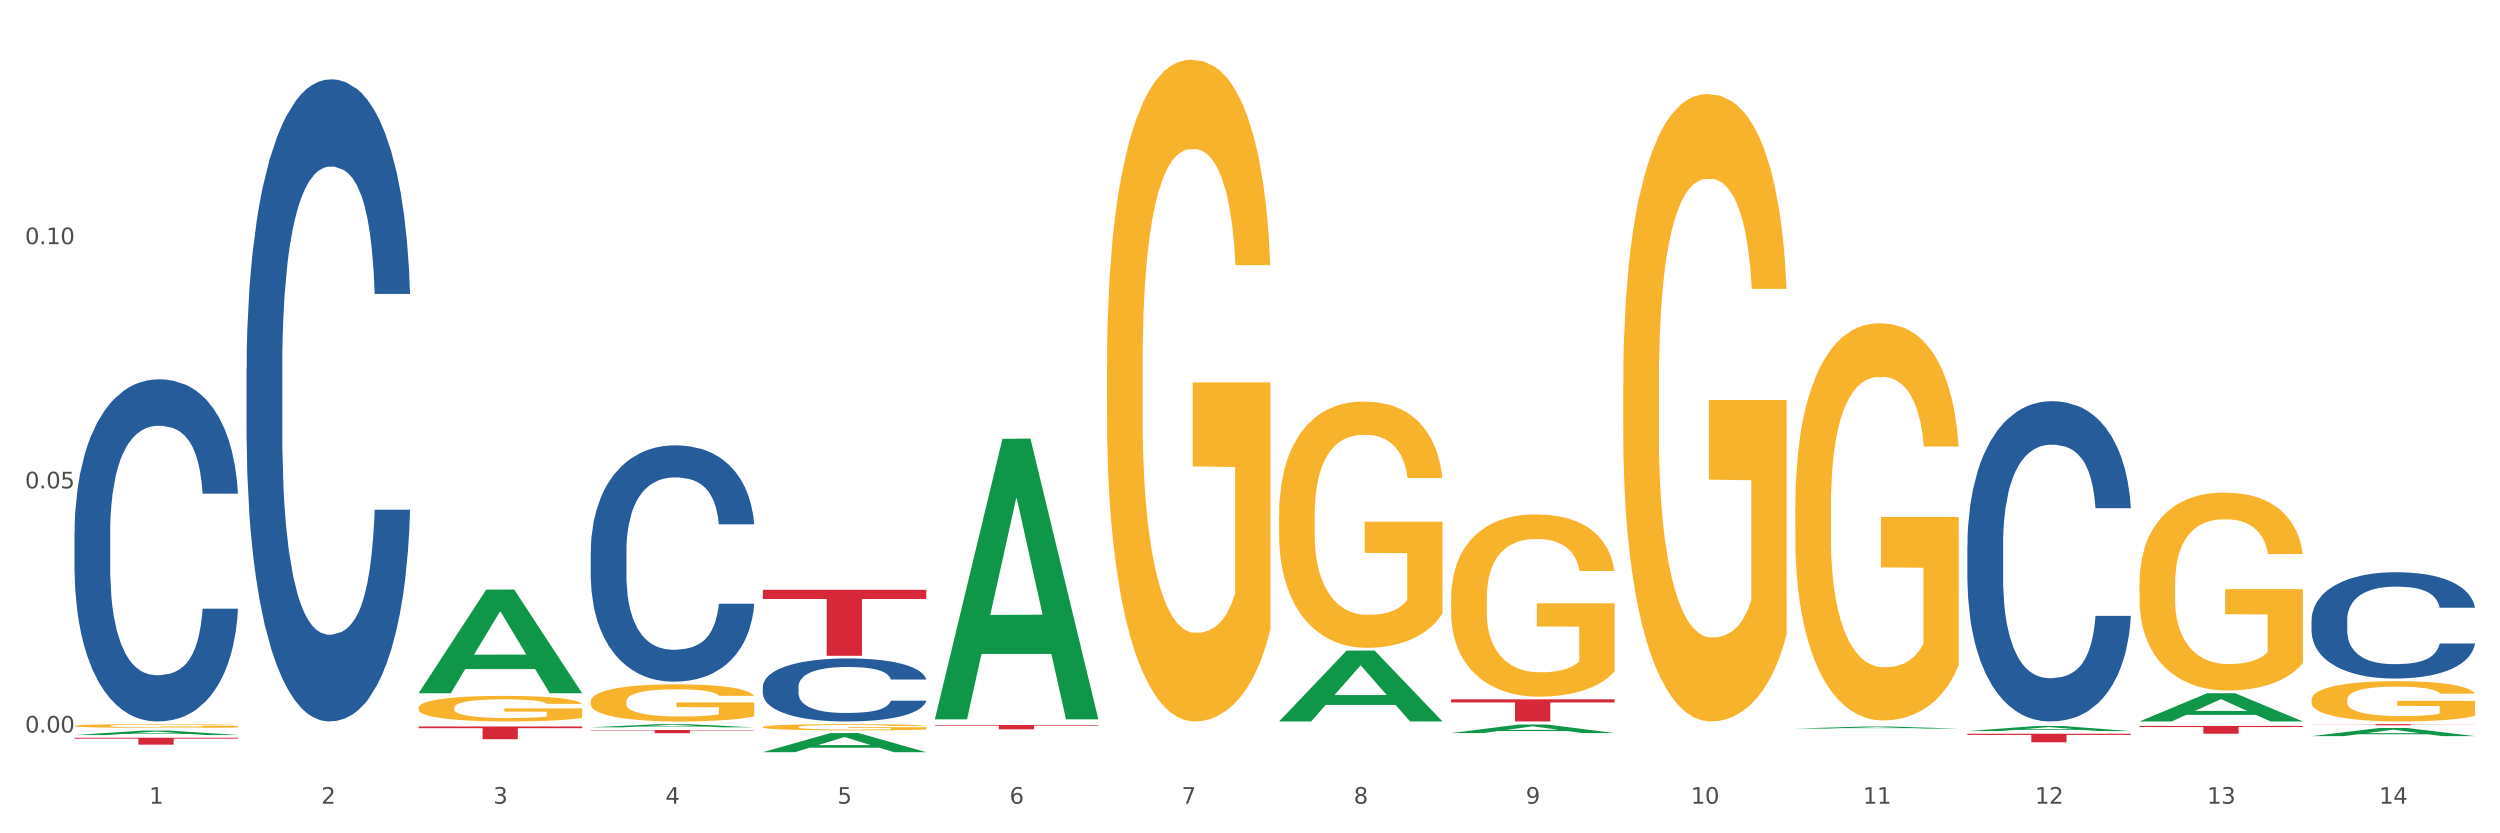 <?xml version="1.0" encoding="utf-8" standalone="no"?>
<!DOCTYPE svg PUBLIC "-//W3C//DTD SVG 1.1//EN"
  "http://www.w3.org/Graphics/SVG/1.1/DTD/svg11.dtd">
<svg xmlns:xlink="http://www.w3.org/1999/xlink" width="1080pt" height="360pt" viewBox="0 0 1080 360" xmlns="http://www.w3.org/2000/svg" version="1.1">
 <rect x="0" y="0" width="1080" height="360" fill="#333333" stroke="none"/>
 <defs>
  <style type="text/css">*{stroke-linejoin: round; stroke-linecap: butt}</style>
 </defs>
 <g id="figure_1">
  <g id="patch_1">
   <path d="M 0 360 
L 1080 360 
L 1080 0 
L 0 0 
z
" style="fill: #ffffff; stroke: #ffffff; stroke-linejoin: miter"/>
  </g>
  <g id="axes_1">
   <g id="matplotlib.axis_1">
    <g id="xtick_1">
     <g id="text_1">
      <!-- 1 -->
      <g style="fill: #4d4d4d" transform="translate(64.432 347.204) scale(0.096 -0.096)">
       <defs>
        <path id="DejaVuSans-31" d="M 794 531 
L 1825 531 
L 1825 4091 
L 703 3866 
L 703 4441 
L 1819 4666 
L 2450 4666 
L 2450 531 
L 3481 531 
L 3481 0 
L 794 0 
L 794 531 
z
" transform="scale(0.016)"/>
       </defs>
       <use xlink:href="#DejaVuSans-31"/>
      </g>
     </g>
    </g>
    <g id="xtick_2">
     <g id="text_2">
      <!-- 2 -->
      <g style="fill: #4d4d4d" transform="translate(138.771 347.204) scale(0.096 -0.096)">
       <defs>
        <path id="DejaVuSans-32" d="M 1228 531 
L 3431 531 
L 3431 0 
L 469 0 
L 469 531 
Q 828 903 1448 1529 
Q 2069 2156 2228 2338 
Q 2531 2678 2651 2914 
Q 2772 3150 2772 3378 
Q 2772 3750 2511 3984 
Q 2250 4219 1831 4219 
Q 1534 4219 1204 4116 
Q 875 4013 500 3803 
L 500 4441 
Q 881 4594 1212 4672 
Q 1544 4750 1819 4750 
Q 2544 4750 2975 4387 
Q 3406 4025 3406 3419 
Q 3406 3131 3298 2873 
Q 3191 2616 2906 2266 
Q 2828 2175 2409 1742 
Q 1991 1309 1228 531 
z
" transform="scale(0.016)"/>
       </defs>
       <use xlink:href="#DejaVuSans-32"/>
      </g>
     </g>
    </g>
    <g id="xtick_3">
     <g id="text_3">
      <!-- 3 -->
      <g style="fill: #4d4d4d" transform="translate(213.109 347.204) scale(0.096 -0.096)">
       <defs>
        <path id="DejaVuSans-33" d="M 2597 2516 
Q 3050 2419 3304 2112 
Q 3559 1806 3559 1356 
Q 3559 666 3084 287 
Q 2609 -91 1734 -91 
Q 1441 -91 1130 -33 
Q 819 25 488 141 
L 488 750 
Q 750 597 1062 519 
Q 1375 441 1716 441 
Q 2309 441 2620 675 
Q 2931 909 2931 1356 
Q 2931 1769 2642 2001 
Q 2353 2234 1838 2234 
L 1294 2234 
L 1294 2753 
L 1863 2753 
Q 2328 2753 2575 2939 
Q 2822 3125 2822 3475 
Q 2822 3834 2567 4026 
Q 2313 4219 1838 4219 
Q 1578 4219 1281 4162 
Q 984 4106 628 3988 
L 628 4550 
Q 988 4650 1302 4700 
Q 1616 4750 1894 4750 
Q 2613 4750 3031 4423 
Q 3450 4097 3450 3541 
Q 3450 3153 3228 2886 
Q 3006 2619 2597 2516 
z
" transform="scale(0.016)"/>
       </defs>
       <use xlink:href="#DejaVuSans-33"/>
      </g>
     </g>
    </g>
    <g id="xtick_4">
     <g id="text_4">
      <!-- 4 -->
      <g style="fill: #4d4d4d" transform="translate(287.448 347.204) scale(0.096 -0.096)">
       <defs>
        <path id="DejaVuSans-34" d="M 2419 4116 
L 825 1625 
L 2419 1625 
L 2419 4116 
z
M 2253 4666 
L 3047 4666 
L 3047 1625 
L 3713 1625 
L 3713 1100 
L 3047 1100 
L 3047 0 
L 2419 0 
L 2419 1100 
L 313 1100 
L 313 1709 
L 2253 4666 
z
" transform="scale(0.016)"/>
       </defs>
       <use xlink:href="#DejaVuSans-34"/>
      </g>
     </g>
    </g>
    <g id="xtick_5">
     <g id="text_5">
      <!-- 5 -->
      <g style="fill: #4d4d4d" transform="translate(361.787 347.204) scale(0.096 -0.096)">
       <defs>
        <path id="DejaVuSans-35" d="M 691 4666 
L 3169 4666 
L 3169 4134 
L 1269 4134 
L 1269 2991 
Q 1406 3038 1543 3061 
Q 1681 3084 1819 3084 
Q 2600 3084 3056 2656 
Q 3513 2228 3513 1497 
Q 3513 744 3044 326 
Q 2575 -91 1722 -91 
Q 1428 -91 1123 -41 
Q 819 9 494 109 
L 494 744 
Q 775 591 1075 516 
Q 1375 441 1709 441 
Q 2250 441 2565 725 
Q 2881 1009 2881 1497 
Q 2881 1984 2565 2268 
Q 2250 2553 1709 2553 
Q 1456 2553 1204 2497 
Q 953 2441 691 2322 
L 691 4666 
z
" transform="scale(0.016)"/>
       </defs>
       <use xlink:href="#DejaVuSans-35"/>
      </g>
     </g>
    </g>
    <g id="xtick_6">
     <g id="text_6">
      <!-- 6 -->
      <g style="fill: #4d4d4d" transform="translate(436.125 347.204) scale(0.096 -0.096)">
       <defs>
        <path id="DejaVuSans-36" d="M 2113 2584 
Q 1688 2584 1439 2293 
Q 1191 2003 1191 1497 
Q 1191 994 1439 701 
Q 1688 409 2113 409 
Q 2538 409 2786 701 
Q 3034 994 3034 1497 
Q 3034 2003 2786 2293 
Q 2538 2584 2113 2584 
z
M 3366 4563 
L 3366 3988 
Q 3128 4100 2886 4159 
Q 2644 4219 2406 4219 
Q 1781 4219 1451 3797 
Q 1122 3375 1075 2522 
Q 1259 2794 1537 2939 
Q 1816 3084 2150 3084 
Q 2853 3084 3261 2657 
Q 3669 2231 3669 1497 
Q 3669 778 3244 343 
Q 2819 -91 2113 -91 
Q 1303 -91 875 529 
Q 447 1150 447 2328 
Q 447 3434 972 4092 
Q 1497 4750 2381 4750 
Q 2619 4750 2861 4703 
Q 3103 4656 3366 4563 
z
" transform="scale(0.016)"/>
       </defs>
       <use xlink:href="#DejaVuSans-36"/>
      </g>
     </g>
    </g>
    <g id="xtick_7">
     <g id="text_7">
      <!-- 7 -->
      <g style="fill: #4d4d4d" transform="translate(510.464 347.204) scale(0.096 -0.096)">
       <defs>
        <path id="DejaVuSans-37" d="M 525 4666 
L 3525 4666 
L 3525 4397 
L 1831 0 
L 1172 0 
L 2766 4134 
L 525 4134 
L 525 4666 
z
" transform="scale(0.016)"/>
       </defs>
       <use xlink:href="#DejaVuSans-37"/>
      </g>
     </g>
    </g>
    <g id="xtick_8">
     <g id="text_8">
      <!-- 8 -->
      <g style="fill: #4d4d4d" transform="translate(584.803 347.204) scale(0.096 -0.096)">
       <defs>
        <path id="DejaVuSans-38" d="M 2034 2216 
Q 1584 2216 1326 1975 
Q 1069 1734 1069 1313 
Q 1069 891 1326 650 
Q 1584 409 2034 409 
Q 2484 409 2743 651 
Q 3003 894 3003 1313 
Q 3003 1734 2745 1975 
Q 2488 2216 2034 2216 
z
M 1403 2484 
Q 997 2584 770 2862 
Q 544 3141 544 3541 
Q 544 4100 942 4425 
Q 1341 4750 2034 4750 
Q 2731 4750 3128 4425 
Q 3525 4100 3525 3541 
Q 3525 3141 3298 2862 
Q 3072 2584 2669 2484 
Q 3125 2378 3379 2068 
Q 3634 1759 3634 1313 
Q 3634 634 3220 271 
Q 2806 -91 2034 -91 
Q 1263 -91 848 271 
Q 434 634 434 1313 
Q 434 1759 690 2068 
Q 947 2378 1403 2484 
z
M 1172 3481 
Q 1172 3119 1398 2916 
Q 1625 2713 2034 2713 
Q 2441 2713 2670 2916 
Q 2900 3119 2900 3481 
Q 2900 3844 2670 4047 
Q 2441 4250 2034 4250 
Q 1625 4250 1398 4047 
Q 1172 3844 1172 3481 
z
" transform="scale(0.016)"/>
       </defs>
       <use xlink:href="#DejaVuSans-38"/>
      </g>
     </g>
    </g>
    <g id="xtick_9">
     <g id="text_9">
      <!-- 9 -->
      <g style="fill: #4d4d4d" transform="translate(659.142 347.204) scale(0.096 -0.096)">
       <defs>
        <path id="DejaVuSans-39" d="M 703 97 
L 703 672 
Q 941 559 1184 500 
Q 1428 441 1663 441 
Q 2288 441 2617 861 
Q 2947 1281 2994 2138 
Q 2813 1869 2534 1725 
Q 2256 1581 1919 1581 
Q 1219 1581 811 2004 
Q 403 2428 403 3163 
Q 403 3881 828 4315 
Q 1253 4750 1959 4750 
Q 2769 4750 3195 4129 
Q 3622 3509 3622 2328 
Q 3622 1225 3098 567 
Q 2575 -91 1691 -91 
Q 1453 -91 1209 -44 
Q 966 3 703 97 
z
M 1959 2075 
Q 2384 2075 2632 2365 
Q 2881 2656 2881 3163 
Q 2881 3666 2632 3958 
Q 2384 4250 1959 4250 
Q 1534 4250 1286 3958 
Q 1038 3666 1038 3163 
Q 1038 2656 1286 2365 
Q 1534 2075 1959 2075 
z
" transform="scale(0.016)"/>
       </defs>
       <use xlink:href="#DejaVuSans-39"/>
      </g>
     </g>
    </g>
    <g id="xtick_10">
     <g id="text_10">
      <!-- 10 -->
      <g style="fill: #4d4d4d" transform="translate(730.426 347.204) scale(0.096 -0.096)">
       <defs>
        <path id="DejaVuSans-30" d="M 2034 4250 
Q 1547 4250 1301 3770 
Q 1056 3291 1056 2328 
Q 1056 1369 1301 889 
Q 1547 409 2034 409 
Q 2525 409 2770 889 
Q 3016 1369 3016 2328 
Q 3016 3291 2770 3770 
Q 2525 4250 2034 4250 
z
M 2034 4750 
Q 2819 4750 3233 4129 
Q 3647 3509 3647 2328 
Q 3647 1150 3233 529 
Q 2819 -91 2034 -91 
Q 1250 -91 836 529 
Q 422 1150 422 2328 
Q 422 3509 836 4129 
Q 1250 4750 2034 4750 
z
" transform="scale(0.016)"/>
       </defs>
       <use xlink:href="#DejaVuSans-31"/>
       <use xlink:href="#DejaVuSans-30" transform="translate(63.623 0)"/>
      </g>
     </g>
    </g>
    <g id="xtick_11">
     <g id="text_11">
      <!-- 11 -->
      <g style="fill: #4d4d4d" transform="translate(804.765 347.204) scale(0.096 -0.096)">
       <use xlink:href="#DejaVuSans-31"/>
       <use xlink:href="#DejaVuSans-31" transform="translate(63.623 0)"/>
      </g>
     </g>
    </g>
    <g id="xtick_12">
     <g id="text_12">
      <!-- 12 -->
      <g style="fill: #4d4d4d" transform="translate(879.104 347.204) scale(0.096 -0.096)">
       <use xlink:href="#DejaVuSans-31"/>
       <use xlink:href="#DejaVuSans-32" transform="translate(63.623 0)"/>
      </g>
     </g>
    </g>
    <g id="xtick_13">
     <g id="text_13">
      <!-- 13 -->
      <g style="fill: #4d4d4d" transform="translate(953.442 347.204) scale(0.096 -0.096)">
       <use xlink:href="#DejaVuSans-31"/>
       <use xlink:href="#DejaVuSans-33" transform="translate(63.623 0)"/>
      </g>
     </g>
    </g>
    <g id="xtick_14">
     <g id="text_14">
      <!-- 14 -->
      <g style="fill: #4d4d4d" transform="translate(1027.781 347.204) scale(0.096 -0.096)">
       <use xlink:href="#DejaVuSans-31"/>
       <use xlink:href="#DejaVuSans-34" transform="translate(63.623 0)"/>
      </g>
     </g>
    </g>
    <g id="xtick_15"/>
    <g id="xtick_16"/>
    <g id="xtick_17"/>
    <g id="xtick_18"/>
    <g id="xtick_19"/>
    <g id="xtick_20"/>
    <g id="xtick_21"/>
    <g id="xtick_22"/>
    <g id="xtick_23"/>
    <g id="xtick_24"/>
    <g id="xtick_25"/>
    <g id="xtick_26"/>
    <g id="xtick_27"/>
   </g>
   <g id="matplotlib.axis_2">
    <g id="ytick_1">
     <g id="text_15">
      <!-- 0.00 -->
      <g style="fill: #4d4d4d" transform="translate(10.8 316.473) scale(0.096 -0.096)">
       <defs>
        <path id="DejaVuSans-2e" d="M 684 794 
L 1344 794 
L 1344 0 
L 684 0 
L 684 794 
z
" transform="scale(0.016)"/>
       </defs>
       <use xlink:href="#DejaVuSans-30"/>
       <use xlink:href="#DejaVuSans-2e" transform="translate(63.623 0)"/>
       <use xlink:href="#DejaVuSans-30" transform="translate(95.41 0)"/>
       <use xlink:href="#DejaVuSans-30" transform="translate(159.033 0)"/>
      </g>
     </g>
    </g>
    <g id="ytick_2">
     <g id="text_16">
      <!-- 0.05 -->
      <g style="fill: #4d4d4d" transform="translate(10.8 210.977) scale(0.096 -0.096)">
       <use xlink:href="#DejaVuSans-30"/>
       <use xlink:href="#DejaVuSans-2e" transform="translate(63.623 0)"/>
       <use xlink:href="#DejaVuSans-30" transform="translate(95.41 0)"/>
       <use xlink:href="#DejaVuSans-35" transform="translate(159.033 0)"/>
      </g>
     </g>
    </g>
    <g id="ytick_3">
     <g id="text_17">
      <!-- 0.10 -->
      <g style="fill: #4d4d4d" transform="translate(10.8 105.482) scale(0.096 -0.096)">
       <use xlink:href="#DejaVuSans-30"/>
       <use xlink:href="#DejaVuSans-2e" transform="translate(63.623 0)"/>
       <use xlink:href="#DejaVuSans-31" transform="translate(95.41 0)"/>
       <use xlink:href="#DejaVuSans-30" transform="translate(159.033 0)"/>
      </g>
     </g>
    </g>
    <g id="ytick_4"/>
    <g id="ytick_5"/>
    <g id="ytick_6"/>
   </g>
   <g id="PolyCollection_1">
    <path d="M 32.175 317.537 
L 32.248 317.535 
L 61.37 315.62 
L 73.456 315.618 
L 102.797 317.541 
L 88.818 317.541 
L 82.484 317.093 
L 52.415 317.093 
L 52.197 317.1 
L 46.081 317.541 
L 32.175 317.541 
L 32.175 317.537 
L 56.201 316.826 
L 78.698 316.824 
L 67.559 316.028 
L 67.413 316.024 
L 67.267 316.03 
L 56.128 316.824 
L 56.201 316.826 
L 32.175 317.537 
z
" clip-path="url(#p4167b58f23)" style="fill: #109648"/>
    <path d="M 924.24 313.61 
L 994.861 313.61 
L 994.861 314.078 
L 967.081 314.082 
L 967.081 316.981 
L 951.852 316.981 
L 951.852 314.082 
L 924.24 314.078 
L 924.24 313.613 
L 924.24 313.61 
z
" clip-path="url(#p4167b58f23)" style="fill: #d62839"/>
    <path d="M 849.901 316.982 
L 920.523 316.982 
L 920.523 317.495 
L 892.742 317.498 
L 892.742 320.673 
L 877.514 320.673 
L 877.514 317.498 
L 849.901 317.495 
L 849.901 316.985 
L 849.901 316.982 
z
" clip-path="url(#p4167b58f23)" style="fill: #d62839"/>
    <path d="M 626.885 302.124 
L 697.506 302.124 
L 697.506 303.452 
L 669.726 303.461 
L 669.726 311.677 
L 654.497 311.677 
L 654.497 303.461 
L 626.885 303.452 
L 626.885 302.133 
L 626.885 302.124 
z
" clip-path="url(#p4167b58f23)" style="fill: #d62839"/>
    <path d="M 403.869 313.191 
L 474.49 313.191 
L 474.49 313.452 
L 446.71 313.454 
L 446.71 315.067 
L 431.481 315.067 
L 431.481 313.454 
L 403.869 313.452 
L 403.869 313.193 
L 403.869 313.191 
z
" clip-path="url(#p4167b58f23)" style="fill: #d62839"/>
    <path d="M 329.53 254.796 
L 400.152 254.796 
L 400.152 258.757 
L 372.371 258.783 
L 372.371 283.295 
L 357.143 283.295 
L 357.143 258.783 
L 329.53 258.757 
L 329.53 254.823 
L 329.53 254.796 
z
" clip-path="url(#p4167b58f23)" style="fill: #d62839"/>
    <path d="M 255.191 315.352 
L 325.813 315.352 
L 325.813 315.544 
L 298.033 315.545 
L 298.033 316.732 
L 282.804 316.732 
L 282.804 315.545 
L 255.191 315.544 
L 255.191 315.353 
L 255.191 315.352 
z
" clip-path="url(#p4167b58f23)" style="fill: #d62839"/>
    <path d="M 180.852 313.821 
L 251.474 313.821 
L 251.474 314.588 
L 223.694 314.593 
L 223.694 319.345 
L 208.465 319.345 
L 208.465 314.593 
L 180.852 314.588 
L 180.852 313.826 
L 180.852 313.821 
z
" clip-path="url(#p4167b58f23)" style="fill: #d62839"/>
    <path d="M 32.175 318.689 
L 102.797 318.689 
L 102.797 319.108 
L 75.017 319.111 
L 75.017 321.706 
L 59.788 321.706 
L 59.788 319.111 
L 32.175 319.108 
L 32.175 318.692 
L 32.175 318.689 
z
" clip-path="url(#p4167b58f23)" style="fill: #d62839"/>
    <path d="M 32.175 230.278 
L 32.258 230.143 
L 32.258 226.363 
L 32.509 221.234 
L 33.427 211.784 
L 34.596 204.63 
L 36.599 196.26 
L 37.684 192.751 
L 39.104 188.836 
L 42.025 182.491 
L 45.364 177.092 
L 47.702 174.122 
L 49.455 172.232 
L 53.378 168.857 
L 55.632 167.372 
L 57.969 166.157 
L 59.973 165.348 
L 63.312 164.403 
L 65.983 163.998 
L 69.072 163.863 
L 71.66 163.998 
L 75.082 164.538 
L 80.091 166.157 
L 82.011 167.102 
L 84.599 168.722 
L 87.27 170.882 
L 89.44 173.042 
L 91.945 176.147 
L 94.533 180.197 
L 97.037 185.326 
L 98.79 190.051 
L 100.209 195.045 
L 101.461 201.12 
L 102.379 207.735 
L 102.797 213.269 
L 87.52 213.269 
L 87.103 208.275 
L 86.268 202.875 
L 85.434 199.23 
L 84.515 196.26 
L 83.096 192.886 
L 81.844 190.726 
L 79.757 188.161 
L 77.837 186.541 
L 76.251 185.596 
L 74.331 184.786 
L 70.241 183.976 
L 67.319 183.976 
L 65.482 184.246 
L 63.229 184.921 
L 61.309 185.866 
L 59.055 187.486 
L 57.302 189.241 
L 55.549 191.536 
L 54.547 193.156 
L 53.044 196.125 
L 52.043 198.555 
L 50.707 202.74 
L 49.956 205.71 
L 48.62 213.404 
L 48.036 219.074 
L 47.785 222.989 
L 47.618 227.308 
L 47.618 248.367 
L 48.119 257.816 
L 48.537 261.866 
L 49.204 266.455 
L 50.457 272.395 
L 52.293 278.2 
L 54.213 282.384 
L 55.799 284.949 
L 57.302 286.839 
L 58.804 288.324 
L 60.641 289.674 
L 62.143 290.484 
L 64.397 291.294 
L 67.069 291.699 
L 69.155 291.699 
L 73.413 291.024 
L 75.333 290.349 
L 77.169 289.404 
L 79.173 287.919 
L 80.759 286.299 
L 81.677 285.084 
L 83.18 282.519 
L 84.348 279.82 
L 85.35 276.715 
L 86.018 274.015 
L 86.769 269.965 
L 87.353 265.376 
L 87.52 262.946 
L 102.797 262.946 
L 102.463 267.805 
L 101.879 272.53 
L 100.71 278.875 
L 99.792 282.519 
L 98.372 286.974 
L 96.87 290.754 
L 94.783 294.938 
L 92.863 298.043 
L 90.86 300.743 
L 88.689 303.173 
L 84.766 306.548 
L 83.347 307.493 
L 80.341 309.113 
L 78.004 310.057 
L 74.581 311.002 
L 71.075 311.542 
L 67.402 311.677 
L 64.147 311.407 
L 60.557 310.597 
L 58.303 309.787 
L 55.799 308.573 
L 52.877 306.683 
L 50.123 304.388 
L 47.535 301.688 
L 45.114 298.583 
L 42.86 295.073 
L 39.938 289.269 
L 37.768 283.599 
L 36.182 278.335 
L 35.097 273.88 
L 34.011 268.21 
L 33.427 264.296 
L 32.509 254.846 
L 32.175 246.072 
L 32.175 230.278 
z
" clip-path="url(#p4167b58f23)" style="fill: #255c99"/>
    <path d="M 106.514 158.907 
L 106.597 158.654 
L 106.597 151.56 
L 106.848 141.933 
L 107.766 124.198 
L 108.935 110.771 
L 110.938 95.063 
L 112.023 88.476 
L 113.442 81.129 
L 116.364 69.221 
L 119.703 59.087 
L 122.04 53.513 
L 123.794 49.967 
L 127.717 43.633 
L 129.971 40.846 
L 132.308 38.566 
L 134.312 37.046 
L 137.651 35.272 
L 140.322 34.512 
L 143.411 34.259 
L 145.998 34.512 
L 149.421 35.526 
L 154.43 38.566 
L 156.35 40.339 
L 158.937 43.379 
L 161.609 47.433 
L 163.779 51.487 
L 166.283 57.314 
L 168.871 64.914 
L 171.376 74.541 
L 173.129 83.409 
L 174.548 92.783 
L 175.8 104.183 
L 176.718 116.598 
L 177.135 126.985 
L 161.859 126.985 
L 161.442 117.611 
L 160.607 107.477 
L 159.772 100.637 
L 158.854 95.063 
L 157.435 88.729 
L 156.183 84.675 
L 154.096 79.862 
L 152.176 76.822 
L 150.59 75.048 
L 148.67 73.528 
L 144.579 72.008 
L 141.658 72.008 
L 139.821 72.515 
L 137.567 73.781 
L 135.647 75.555 
L 133.393 78.595 
L 131.64 81.889 
L 129.887 86.196 
L 128.886 89.236 
L 127.383 94.81 
L 126.381 99.37 
L 125.046 107.224 
L 124.294 112.797 
L 122.959 127.238 
L 122.374 137.879 
L 122.124 145.226 
L 121.957 153.333 
L 121.957 192.856 
L 122.458 210.591 
L 122.875 218.191 
L 123.543 226.805 
L 124.795 237.952 
L 126.632 248.846 
L 128.552 256.7 
L 130.138 261.514 
L 131.64 265.061 
L 133.143 267.848 
L 134.979 270.381 
L 136.482 271.901 
L 138.736 273.421 
L 141.407 274.181 
L 143.494 274.181 
L 147.751 272.915 
L 149.671 271.648 
L 151.508 269.875 
L 153.511 267.088 
L 155.097 264.047 
L 156.016 261.767 
L 157.518 256.954 
L 158.687 251.887 
L 159.689 246.06 
L 160.357 240.993 
L 161.108 233.392 
L 161.692 224.778 
L 161.859 220.218 
L 177.135 220.218 
L 176.802 229.338 
L 176.217 238.206 
L 175.049 250.113 
L 174.13 256.954 
L 172.711 265.314 
L 171.209 272.408 
L 169.122 280.262 
L 167.202 286.089 
L 165.198 291.156 
L 163.028 295.716 
L 159.104 302.05 
L 157.685 303.823 
L 154.68 306.864 
L 152.343 308.637 
L 148.92 310.411 
L 145.414 311.424 
L 141.741 311.677 
L 138.486 311.171 
L 134.896 309.651 
L 132.642 308.13 
L 130.138 305.85 
L 127.216 302.303 
L 124.461 297.996 
L 121.874 292.929 
L 119.453 287.102 
L 117.199 280.515 
L 114.277 269.621 
L 112.107 258.98 
L 110.521 249.1 
L 109.435 240.739 
L 108.35 230.099 
L 107.766 222.751 
L 106.848 205.017 
L 106.514 188.549 
L 106.514 158.907 
z
" clip-path="url(#p4167b58f23)" style="fill: #255c99"/>
    <path d="M 255.191 238.254 
L 255.275 238.161 
L 255.275 235.55 
L 255.525 232.007 
L 256.443 225.481 
L 257.612 220.539 
L 259.615 214.758 
L 260.701 212.334 
L 262.12 209.63 
L 265.041 205.248 
L 268.381 201.519 
L 270.718 199.467 
L 272.471 198.162 
L 276.394 195.831 
L 278.648 194.805 
L 280.986 193.966 
L 282.989 193.407 
L 286.328 192.754 
L 288.999 192.474 
L 292.088 192.381 
L 294.676 192.474 
L 298.098 192.847 
L 303.107 193.966 
L 305.027 194.619 
L 307.615 195.738 
L 310.286 197.23 
L 312.457 198.721 
L 314.961 200.866 
L 317.549 203.663 
L 320.053 207.206 
L 321.806 210.469 
L 323.225 213.919 
L 324.477 218.115 
L 325.396 222.684 
L 325.813 226.506 
L 310.537 226.506 
L 310.119 223.057 
L 309.284 219.327 
L 308.45 216.81 
L 307.531 214.758 
L 306.112 212.427 
L 304.86 210.936 
L 302.773 209.164 
L 300.853 208.045 
L 299.267 207.393 
L 297.347 206.833 
L 293.257 206.274 
L 290.335 206.274 
L 288.499 206.46 
L 286.245 206.926 
L 284.325 207.579 
L 282.071 208.698 
L 280.318 209.91 
L 278.565 211.495 
L 277.563 212.614 
L 276.06 214.665 
L 275.059 216.343 
L 273.723 219.234 
L 272.972 221.285 
L 271.636 226.6 
L 271.052 230.516 
L 270.801 233.219 
L 270.634 236.203 
L 270.634 250.748 
L 271.135 257.275 
L 271.553 260.072 
L 272.22 263.242 
L 273.473 267.345 
L 275.309 271.354 
L 277.229 274.244 
L 278.815 276.016 
L 280.318 277.321 
L 281.82 278.347 
L 283.657 279.279 
L 285.159 279.839 
L 287.413 280.398 
L 290.085 280.678 
L 292.172 280.678 
L 296.429 280.211 
L 298.349 279.745 
L 300.185 279.093 
L 302.189 278.067 
L 303.775 276.948 
L 304.693 276.109 
L 306.196 274.337 
L 307.364 272.473 
L 308.366 270.328 
L 309.034 268.463 
L 309.785 265.666 
L 310.37 262.496 
L 310.537 260.818 
L 325.813 260.818 
L 325.479 264.175 
L 324.895 267.438 
L 323.726 271.82 
L 322.808 274.337 
L 321.389 277.414 
L 319.886 280.025 
L 317.799 282.915 
L 315.879 285.06 
L 313.876 286.925 
L 311.705 288.603 
L 307.782 290.934 
L 306.363 291.587 
L 303.358 292.705 
L 301.02 293.358 
L 297.598 294.011 
L 294.092 294.384 
L 290.419 294.477 
L 287.163 294.29 
L 283.573 293.731 
L 281.32 293.172 
L 278.815 292.332 
L 275.893 291.027 
L 273.139 289.442 
L 270.551 287.577 
L 268.13 285.433 
L 265.876 283.009 
L 262.955 278.999 
L 260.784 275.083 
L 259.198 271.447 
L 258.113 268.37 
L 257.028 264.454 
L 256.443 261.75 
L 255.525 255.224 
L 255.191 249.163 
L 255.191 238.254 
z
" clip-path="url(#p4167b58f23)" style="fill: #255c99"/>
    <path d="M 329.53 296.68 
L 329.613 296.655 
L 329.613 295.959 
L 329.864 295.013 
L 330.782 293.272 
L 331.951 291.954 
L 333.954 290.412 
L 335.039 289.766 
L 336.458 289.044 
L 339.38 287.875 
L 342.719 286.88 
L 345.057 286.333 
L 346.81 285.985 
L 350.733 285.363 
L 352.987 285.09 
L 355.324 284.866 
L 357.328 284.717 
L 360.667 284.543 
L 363.338 284.468 
L 366.427 284.443 
L 369.015 284.468 
L 372.437 284.567 
L 377.446 284.866 
L 379.366 285.04 
L 381.954 285.338 
L 384.625 285.736 
L 386.795 286.134 
L 389.3 286.706 
L 391.887 287.453 
L 394.392 288.398 
L 396.145 289.268 
L 397.564 290.188 
L 398.816 291.308 
L 399.734 292.526 
L 400.152 293.546 
L 384.875 293.546 
L 384.458 292.626 
L 383.623 291.631 
L 382.788 290.959 
L 381.87 290.412 
L 380.451 289.79 
L 379.199 289.393 
L 377.112 288.92 
L 375.192 288.621 
L 373.606 288.447 
L 371.686 288.298 
L 367.595 288.149 
L 364.674 288.149 
L 362.837 288.199 
L 360.583 288.323 
L 358.663 288.497 
L 356.41 288.796 
L 354.656 289.119 
L 352.903 289.542 
L 351.902 289.84 
L 350.399 290.387 
L 349.397 290.835 
L 348.062 291.606 
L 347.31 292.153 
L 345.975 293.571 
L 345.391 294.616 
L 345.14 295.337 
L 344.973 296.133 
L 344.973 300.013 
L 345.474 301.754 
L 345.891 302.5 
L 346.559 303.345 
L 347.811 304.44 
L 349.648 305.509 
L 351.568 306.28 
L 353.154 306.753 
L 354.656 307.101 
L 356.159 307.375 
L 357.996 307.623 
L 359.498 307.773 
L 361.752 307.922 
L 364.423 307.996 
L 366.51 307.996 
L 370.768 307.872 
L 372.688 307.748 
L 374.524 307.574 
L 376.528 307.3 
L 378.114 307.001 
L 379.032 306.778 
L 380.534 306.305 
L 381.703 305.808 
L 382.705 305.236 
L 383.373 304.738 
L 384.124 303.992 
L 384.708 303.146 
L 384.875 302.699 
L 400.152 302.699 
L 399.818 303.594 
L 399.233 304.465 
L 398.065 305.634 
L 397.146 306.305 
L 395.727 307.126 
L 394.225 307.822 
L 392.138 308.593 
L 390.218 309.165 
L 388.214 309.663 
L 386.044 310.11 
L 382.121 310.732 
L 380.701 310.906 
L 377.696 311.205 
L 375.359 311.379 
L 371.936 311.553 
L 368.43 311.652 
L 364.757 311.677 
L 361.502 311.628 
L 357.912 311.478 
L 355.658 311.329 
L 353.154 311.105 
L 350.232 310.757 
L 347.477 310.334 
L 344.89 309.837 
L 342.469 309.265 
L 340.215 308.618 
L 337.293 307.549 
L 335.123 306.504 
L 333.537 305.534 
L 332.452 304.713 
L 331.366 303.669 
L 330.782 302.947 
L 329.864 301.206 
L 329.53 299.59 
L 329.53 296.68 
z
" clip-path="url(#p4167b58f23)" style="fill: #255c99"/>
    <path d="M 849.901 235.479 
L 849.984 235.352 
L 849.984 231.814 
L 850.235 227.012 
L 851.153 218.166 
L 852.322 211.469 
L 854.325 203.634 
L 855.41 200.349 
L 856.829 196.684 
L 859.751 190.745 
L 863.09 185.69 
L 865.428 182.91 
L 867.181 181.141 
L 871.104 177.982 
L 873.358 176.592 
L 875.695 175.455 
L 877.699 174.696 
L 881.038 173.812 
L 883.709 173.433 
L 886.798 173.306 
L 889.386 173.433 
L 892.808 173.938 
L 897.817 175.455 
L 899.737 176.339 
L 902.325 177.856 
L 904.996 179.877 
L 907.166 181.899 
L 909.671 184.806 
L 912.258 188.597 
L 914.763 193.399 
L 916.516 197.821 
L 917.935 202.497 
L 919.187 208.183 
L 920.105 214.375 
L 920.523 219.556 
L 905.246 219.556 
L 904.829 214.881 
L 903.994 209.826 
L 903.159 206.414 
L 902.241 203.634 
L 900.822 200.475 
L 899.57 198.453 
L 897.483 196.052 
L 895.563 194.536 
L 893.977 193.651 
L 892.057 192.893 
L 887.966 192.135 
L 885.045 192.135 
L 883.208 192.388 
L 880.954 193.019 
L 879.034 193.904 
L 876.78 195.42 
L 875.027 197.063 
L 873.274 199.211 
L 872.273 200.728 
L 870.77 203.508 
L 869.768 205.782 
L 868.433 209.7 
L 867.681 212.48 
L 866.346 219.683 
L 865.761 224.99 
L 865.511 228.655 
L 865.344 232.698 
L 865.344 252.412 
L 865.845 261.257 
L 866.262 265.048 
L 866.93 269.345 
L 868.182 274.905 
L 870.019 280.339 
L 871.939 284.256 
L 873.525 286.657 
L 875.027 288.426 
L 876.53 289.816 
L 878.367 291.08 
L 879.869 291.838 
L 882.123 292.596 
L 884.794 292.975 
L 886.881 292.975 
L 891.139 292.343 
L 893.059 291.711 
L 894.895 290.827 
L 896.899 289.437 
L 898.485 287.92 
L 899.403 286.783 
L 900.905 284.382 
L 902.074 281.855 
L 903.076 278.948 
L 903.744 276.421 
L 904.495 272.63 
L 905.079 268.334 
L 905.246 266.059 
L 920.523 266.059 
L 920.189 270.608 
L 919.604 275.031 
L 918.436 280.97 
L 917.517 284.382 
L 916.098 288.552 
L 914.596 292.091 
L 912.509 296.008 
L 910.589 298.914 
L 908.585 301.442 
L 906.415 303.716 
L 902.491 306.875 
L 901.072 307.76 
L 898.067 309.276 
L 895.73 310.161 
L 892.307 311.045 
L 888.801 311.551 
L 885.128 311.677 
L 881.873 311.425 
L 878.283 310.666 
L 876.029 309.908 
L 873.525 308.771 
L 870.603 307.002 
L 867.848 304.854 
L 865.261 302.326 
L 862.84 299.42 
L 860.586 296.134 
L 857.664 290.701 
L 855.494 285.393 
L 853.908 280.465 
L 852.823 276.295 
L 851.737 270.987 
L 851.153 267.323 
L 850.235 258.477 
L 849.901 250.263 
L 849.901 235.479 
z
" clip-path="url(#p4167b58f23)" style="fill: #255c99"/>
    <path d="M 998.578 267.834 
L 998.662 267.792 
L 998.662 266.618 
L 998.912 265.024 
L 999.83 262.088 
L 1000.999 259.865 
L 1003.003 257.265 
L 1004.088 256.174 
L 1005.507 254.958 
L 1008.429 252.987 
L 1011.768 251.309 
L 1014.105 250.386 
L 1015.858 249.799 
L 1019.781 248.75 
L 1022.035 248.289 
L 1024.373 247.911 
L 1026.376 247.66 
L 1029.715 247.366 
L 1032.387 247.24 
L 1035.475 247.198 
L 1038.063 247.24 
L 1041.486 247.408 
L 1046.494 247.911 
L 1048.414 248.205 
L 1051.002 248.708 
L 1053.673 249.379 
L 1055.844 250.051 
L 1058.348 251.015 
L 1060.936 252.274 
L 1063.44 253.867 
L 1065.193 255.335 
L 1066.612 256.887 
L 1067.864 258.775 
L 1068.783 260.83 
L 1069.2 262.55 
L 1053.924 262.55 
L 1053.506 260.998 
L 1052.671 259.32 
L 1051.837 258.187 
L 1050.918 257.265 
L 1049.499 256.216 
L 1048.247 255.545 
L 1046.16 254.748 
L 1044.24 254.245 
L 1042.654 253.951 
L 1040.734 253.7 
L 1036.644 253.448 
L 1033.722 253.448 
L 1031.886 253.532 
L 1029.632 253.742 
L 1027.712 254.035 
L 1025.458 254.538 
L 1023.705 255.084 
L 1021.952 255.797 
L 1020.95 256.3 
L 1019.448 257.223 
L 1018.446 257.978 
L 1017.11 259.278 
L 1016.359 260.201 
L 1015.023 262.591 
L 1014.439 264.353 
L 1014.188 265.569 
L 1014.022 266.912 
L 1014.022 273.455 
L 1014.522 276.391 
L 1014.94 277.649 
L 1015.608 279.075 
L 1016.86 280.921 
L 1018.696 282.724 
L 1020.616 284.024 
L 1022.202 284.821 
L 1023.705 285.408 
L 1025.207 285.87 
L 1027.044 286.289 
L 1028.547 286.541 
L 1030.8 286.793 
L 1033.472 286.918 
L 1035.559 286.918 
L 1039.816 286.709 
L 1041.736 286.499 
L 1043.572 286.205 
L 1045.576 285.744 
L 1047.162 285.241 
L 1048.08 284.863 
L 1049.583 284.066 
L 1050.752 283.227 
L 1051.753 282.263 
L 1052.421 281.424 
L 1053.172 280.166 
L 1053.757 278.739 
L 1053.924 277.985 
L 1069.2 277.985 
L 1068.866 279.494 
L 1068.282 280.962 
L 1067.113 282.934 
L 1066.195 284.066 
L 1064.776 285.45 
L 1063.273 286.625 
L 1061.186 287.925 
L 1059.266 288.89 
L 1057.263 289.729 
L 1055.092 290.483 
L 1051.169 291.532 
L 1049.75 291.826 
L 1046.745 292.329 
L 1044.407 292.623 
L 1040.985 292.916 
L 1037.479 293.084 
L 1033.806 293.126 
L 1030.55 293.042 
L 1026.96 292.79 
L 1024.707 292.539 
L 1022.202 292.161 
L 1019.281 291.574 
L 1016.526 290.861 
L 1013.938 290.022 
L 1011.517 289.057 
L 1009.263 287.967 
L 1006.342 286.163 
L 1004.171 284.402 
L 1002.585 282.766 
L 1001.5 281.382 
L 1000.415 279.62 
L 999.83 278.404 
L 998.912 275.468 
L 998.578 272.742 
L 998.578 267.834 
z
" clip-path="url(#p4167b58f23)" style="fill: #255c99"/>
    <path d="M 998.578 302.316 
L 998.662 302.3 
L 998.662 301.728 
L 998.828 301.235 
L 999.662 300.043 
L 1000.913 299.058 
L 1001.83 298.534 
L 1002.747 298.104 
L 1003.831 297.675 
L 1005.165 297.23 
L 1007.583 296.579 
L 1009.084 296.245 
L 1010.918 295.895 
L 1014.253 295.387 
L 1016.671 295.101 
L 1019.173 294.862 
L 1023.258 294.576 
L 1025.926 294.449 
L 1028.761 294.354 
L 1032.18 294.29 
L 1034.765 294.274 
L 1040.434 294.322 
L 1045.27 294.465 
L 1047.605 294.576 
L 1050.607 294.767 
L 1052.191 294.894 
L 1054.775 295.148 
L 1057.444 295.482 
L 1059.278 295.768 
L 1062.029 296.308 
L 1064.114 296.849 
L 1066.032 297.516 
L 1067.032 297.977 
L 1067.783 298.406 
L 1068.45 298.899 
L 1069.117 299.678 
L 1054.108 299.678 
L 1053.525 299.122 
L 1052.608 298.597 
L 1051.274 298.089 
L 1050.106 297.771 
L 1048.105 297.373 
L 1046.271 297.119 
L 1044.353 296.928 
L 1042.019 296.769 
L 1040.184 296.69 
L 1037.599 296.626 
L 1032.513 296.642 
L 1029.095 296.769 
L 1026.76 296.928 
L 1025.259 297.071 
L 1023.925 297.23 
L 1022.425 297.453 
L 1020.674 297.787 
L 1019.423 298.089 
L 1018.172 298.47 
L 1017.172 298.851 
L 1016.255 299.296 
L 1015.504 299.773 
L 1014.92 300.266 
L 1014.42 300.87 
L 1014.003 301.871 
L 1014.003 304.049 
L 1014.17 304.541 
L 1014.587 305.193 
L 1015.087 305.686 
L 1015.921 306.274 
L 1016.671 306.671 
L 1018.089 307.243 
L 1019.673 307.72 
L 1020.924 308.022 
L 1022.174 308.276 
L 1024.342 308.626 
L 1026.76 308.912 
L 1028.845 309.087 
L 1031.68 309.246 
L 1033.597 309.309 
L 1035.265 309.341 
L 1039.35 309.341 
L 1042.269 309.293 
L 1045.52 309.182 
L 1048.022 309.039 
L 1050.106 308.864 
L 1052.441 308.578 
L 1053.942 308.308 
L 1053.942 304.986 
L 1035.598 304.97 
L 1035.598 302.761 
L 1069.2 302.761 
L 1069.2 309.246 
L 1067.783 309.579 
L 1066.198 309.881 
L 1064.531 310.152 
L 1062.029 310.485 
L 1059.028 310.803 
L 1056.36 311.026 
L 1053.525 311.216 
L 1050.19 311.391 
L 1045.854 311.55 
L 1043.186 311.614 
L 1039.851 311.661 
L 1035.932 311.677 
L 1032.513 311.646 
L 1029.178 311.566 
L 1025.676 311.423 
L 1022.258 311.216 
L 1019.673 311.01 
L 1017.088 310.756 
L 1014.337 310.422 
L 1012.169 310.104 
L 1010.501 309.818 
L 1008.667 309.452 
L 1006.666 308.975 
L 1005.165 308.546 
L 1003.831 308.101 
L 1002.414 307.529 
L 1001.413 307.036 
L 1000.413 306.417 
L 999.829 305.956 
L 999.162 305.241 
L 998.662 304.239 
L 998.578 302.316 
z
" clip-path="url(#p4167b58f23)" style="fill: #f7b32b"/>
    <path d="M 924.24 252.317 
L 924.323 252.239 
L 924.323 249.428 
L 924.49 247.007 
L 925.323 241.15 
L 926.574 236.308 
L 927.491 233.731 
L 928.408 231.622 
L 929.492 229.514 
L 930.826 227.327 
L 933.244 224.125 
L 934.745 222.485 
L 936.58 220.767 
L 939.915 218.268 
L 942.333 216.863 
L 944.834 215.691 
L 948.92 214.285 
L 951.588 213.661 
L 954.423 213.192 
L 957.841 212.88 
L 960.426 212.802 
L 966.096 213.036 
L 970.932 213.739 
L 973.266 214.285 
L 976.268 215.223 
L 977.852 215.847 
L 980.437 217.097 
L 983.105 218.737 
L 984.939 220.143 
L 987.691 222.798 
L 989.775 225.453 
L 991.693 228.733 
L 992.693 230.998 
L 993.444 233.106 
L 994.111 235.527 
L 994.778 239.354 
L 979.77 239.354 
L 979.186 236.62 
L 978.269 234.043 
L 976.935 231.544 
L 975.768 229.982 
L 973.766 228.03 
L 971.932 226.781 
L 970.014 225.843 
L 967.68 225.062 
L 965.845 224.672 
L 963.261 224.36 
L 958.175 224.438 
L 954.756 225.062 
L 952.422 225.843 
L 950.921 226.546 
L 949.587 227.327 
L 948.086 228.421 
L 946.335 230.061 
L 945.084 231.544 
L 943.834 233.419 
L 942.833 235.293 
L 941.916 237.479 
L 941.165 239.822 
L 940.582 242.243 
L 940.081 245.211 
L 939.665 250.131 
L 939.665 260.83 
L 939.831 263.251 
L 940.248 266.452 
L 940.749 268.873 
L 941.582 271.763 
L 942.333 273.715 
L 943.75 276.527 
L 945.334 278.869 
L 946.585 280.353 
L 947.836 281.603 
L 950.004 283.321 
L 952.422 284.726 
L 954.506 285.585 
L 957.341 286.366 
L 959.259 286.679 
L 960.926 286.835 
L 965.012 286.835 
L 967.93 286.601 
L 971.182 286.054 
L 973.683 285.351 
L 975.768 284.492 
L 978.102 283.086 
L 979.603 281.759 
L 979.603 265.437 
L 961.26 265.359 
L 961.26 254.504 
L 994.861 254.504 
L 994.861 286.366 
L 993.444 288.006 
L 991.86 289.49 
L 990.192 290.818 
L 987.691 292.458 
L 984.689 294.02 
L 982.021 295.113 
L 979.186 296.05 
L 975.851 296.909 
L 971.515 297.69 
L 968.847 298.002 
L 965.512 298.237 
L 961.593 298.315 
L 958.175 298.159 
L 954.84 297.768 
L 951.338 297.065 
L 947.919 296.05 
L 945.334 295.035 
L 942.75 293.785 
L 939.998 292.145 
L 937.83 290.584 
L 936.163 289.178 
L 934.328 287.382 
L 932.327 285.039 
L 930.826 282.93 
L 929.492 280.744 
L 928.075 277.932 
L 927.074 275.511 
L 926.074 272.466 
L 925.49 270.201 
L 924.823 266.687 
L 924.323 261.767 
L 924.24 252.317 
z
" clip-path="url(#p4167b58f23)" style="fill: #f7b32b"/>
    <path d="M 775.562 218.932 
L 775.645 218.776 
L 775.645 213.133 
L 775.812 208.275 
L 776.646 196.52 
L 777.897 186.802 
L 778.814 181.63 
L 779.731 177.399 
L 780.815 173.167 
L 782.149 168.778 
L 784.567 162.353 
L 786.068 159.061 
L 787.902 155.613 
L 791.237 150.598 
L 793.655 147.777 
L 796.157 145.426 
L 800.242 142.604 
L 802.91 141.351 
L 805.745 140.41 
L 809.164 139.783 
L 811.748 139.627 
L 817.418 140.097 
L 822.254 141.507 
L 824.589 142.604 
L 827.59 144.485 
L 829.175 145.739 
L 831.759 148.247 
L 834.427 151.538 
L 836.262 154.359 
L 839.013 159.688 
L 841.098 165.017 
L 843.015 171.6 
L 844.016 176.145 
L 844.766 180.377 
L 845.433 185.235 
L 846.1 192.915 
L 831.092 192.915 
L 830.509 187.429 
L 829.592 182.257 
L 828.257 177.242 
L 827.09 174.107 
L 825.089 170.189 
L 823.255 167.681 
L 821.337 165.801 
L 819.002 164.233 
L 817.168 163.45 
L 814.583 162.823 
L 809.497 162.979 
L 806.079 164.233 
L 803.744 165.801 
L 802.243 167.211 
L 800.909 168.778 
L 799.408 170.973 
L 797.657 174.264 
L 796.407 177.242 
L 795.156 181.003 
L 794.156 184.765 
L 793.238 189.153 
L 792.488 193.855 
L 791.904 198.714 
L 791.404 204.67 
L 790.987 214.544 
L 790.987 236.016 
L 791.154 240.875 
L 791.571 247.301 
L 792.071 252.159 
L 792.905 257.958 
L 793.655 261.876 
L 795.073 267.519 
L 796.657 272.221 
L 797.908 275.199 
L 799.158 277.706 
L 801.326 281.154 
L 803.744 283.975 
L 805.829 285.7 
L 808.663 287.267 
L 810.581 287.894 
L 812.249 288.207 
L 816.334 288.207 
L 819.253 287.737 
L 822.504 286.64 
L 825.006 285.229 
L 827.09 283.505 
L 829.425 280.684 
L 830.926 278.02 
L 830.926 245.263 
L 812.582 245.106 
L 812.582 223.321 
L 846.184 223.321 
L 846.184 287.267 
L 844.766 290.558 
L 843.182 293.536 
L 841.515 296.2 
L 839.013 299.492 
L 836.012 302.626 
L 833.344 304.821 
L 830.509 306.701 
L 827.174 308.425 
L 822.838 309.993 
L 820.17 310.62 
L 816.835 311.09 
L 812.916 311.247 
L 809.497 310.933 
L 806.162 310.149 
L 802.66 308.739 
L 799.242 306.701 
L 796.657 304.664 
L 794.072 302.156 
L 791.321 298.865 
L 789.153 295.73 
L 787.485 292.909 
L 785.651 289.304 
L 783.65 284.602 
L 782.149 280.371 
L 780.815 275.982 
L 779.398 270.34 
L 778.397 265.481 
L 777.396 259.369 
L 776.813 254.824 
L 776.146 247.771 
L 775.645 237.897 
L 775.562 218.932 
z
" clip-path="url(#p4167b58f23)" style="fill: #f7b32b"/>
    <path d="M 701.223 165.873 
L 701.307 165.625 
L 701.307 156.714 
L 701.474 149.04 
L 702.307 130.474 
L 703.558 115.126 
L 704.475 106.957 
L 705.392 100.273 
L 706.476 93.59 
L 707.81 86.658 
L 710.228 76.509 
L 711.729 71.311 
L 713.563 65.865 
L 716.899 57.943 
L 719.317 53.487 
L 721.818 49.774 
L 725.903 45.318 
L 728.572 43.338 
L 731.406 41.853 
L 734.825 40.862 
L 737.41 40.615 
L 743.08 41.358 
L 747.915 43.585 
L 750.25 45.318 
L 753.252 48.289 
L 754.836 50.269 
L 757.421 54.23 
L 760.089 59.428 
L 761.923 63.884 
L 764.675 72.301 
L 766.759 80.717 
L 768.677 91.114 
L 769.677 98.293 
L 770.428 104.977 
L 771.095 112.651 
L 771.762 124.78 
L 756.754 124.78 
L 756.17 116.116 
L 755.253 107.947 
L 753.919 100.026 
L 752.751 95.075 
L 750.75 88.886 
L 748.916 84.926 
L 746.998 81.955 
L 744.664 79.48 
L 742.829 78.242 
L 740.245 77.252 
L 735.159 77.499 
L 731.74 79.48 
L 729.405 81.955 
L 727.905 84.183 
L 726.571 86.658 
L 725.07 90.124 
L 723.319 95.323 
L 722.068 100.026 
L 720.817 105.967 
L 719.817 111.908 
L 718.9 118.839 
L 718.149 126.266 
L 717.566 133.94 
L 717.065 143.346 
L 716.648 158.942 
L 716.648 192.855 
L 716.815 200.529 
L 717.232 210.679 
L 717.732 218.353 
L 718.566 227.512 
L 719.317 233.7 
L 720.734 242.612 
L 722.318 250.038 
L 723.569 254.742 
L 724.82 258.703 
L 726.987 264.149 
L 729.405 268.604 
L 731.49 271.327 
L 734.325 273.803 
L 736.242 274.793 
L 737.91 275.288 
L 741.996 275.288 
L 744.914 274.545 
L 748.166 272.813 
L 750.667 270.585 
L 752.751 267.862 
L 755.086 263.406 
L 756.587 259.198 
L 756.587 207.461 
L 738.244 207.213 
L 738.244 172.804 
L 771.845 172.804 
L 771.845 273.803 
L 770.428 279.001 
L 768.844 283.705 
L 767.176 287.913 
L 764.675 293.111 
L 761.673 298.062 
L 759.005 301.528 
L 756.17 304.499 
L 752.835 307.222 
L 748.499 309.697 
L 745.831 310.687 
L 742.496 311.43 
L 738.577 311.677 
L 735.159 311.182 
L 731.823 309.945 
L 728.321 307.717 
L 724.903 304.499 
L 722.318 301.28 
L 719.733 297.32 
L 716.982 292.121 
L 714.814 287.17 
L 713.147 282.714 
L 711.312 277.021 
L 709.311 269.595 
L 707.81 262.911 
L 706.476 255.98 
L 705.059 247.068 
L 704.058 239.394 
L 703.058 229.74 
L 702.474 222.561 
L 701.807 211.421 
L 701.307 195.826 
L 701.223 165.873 
z
" clip-path="url(#p4167b58f23)" style="fill: #f7b32b"/>
    <path d="M 626.885 258.618 
L 626.968 258.546 
L 626.968 255.957 
L 627.135 253.728 
L 627.969 248.334 
L 629.219 243.876 
L 630.136 241.502 
L 631.054 239.561 
L 632.138 237.619 
L 633.472 235.605 
L 635.89 232.657 
L 637.39 231.147 
L 639.225 229.565 
L 642.56 227.263 
L 644.978 225.969 
L 647.479 224.89 
L 651.565 223.596 
L 654.233 223.02 
L 657.068 222.589 
L 660.486 222.301 
L 663.071 222.229 
L 668.741 222.445 
L 673.577 223.092 
L 675.911 223.596 
L 678.913 224.459 
L 680.497 225.034 
L 683.082 226.185 
L 685.75 227.695 
L 687.584 228.989 
L 690.336 231.434 
L 692.42 233.879 
L 694.338 236.9 
L 695.339 238.985 
L 696.089 240.927 
L 696.756 243.156 
L 697.423 246.68 
L 682.415 246.68 
L 681.831 244.163 
L 680.914 241.79 
L 679.58 239.489 
L 678.413 238.05 
L 676.412 236.253 
L 674.577 235.102 
L 672.66 234.239 
L 670.325 233.52 
L 668.491 233.16 
L 665.906 232.873 
L 660.82 232.945 
L 657.401 233.52 
L 655.067 234.239 
L 653.566 234.886 
L 652.232 235.605 
L 650.731 236.612 
L 648.98 238.122 
L 647.729 239.489 
L 646.479 241.215 
L 645.478 242.941 
L 644.561 244.954 
L 643.811 247.112 
L 643.227 249.341 
L 642.727 252.074 
L 642.31 256.604 
L 642.31 266.457 
L 642.476 268.686 
L 642.893 271.635 
L 643.394 273.864 
L 644.227 276.525 
L 644.978 278.323 
L 646.395 280.912 
L 647.979 283.069 
L 649.23 284.435 
L 650.481 285.586 
L 652.649 287.168 
L 655.067 288.463 
L 657.151 289.254 
L 659.986 289.973 
L 661.904 290.261 
L 663.571 290.404 
L 667.657 290.404 
L 670.575 290.189 
L 673.827 289.685 
L 676.328 289.038 
L 678.413 288.247 
L 680.747 286.953 
L 682.248 285.73 
L 682.248 270.7 
L 663.905 270.628 
L 663.905 260.632 
L 697.506 260.632 
L 697.506 289.973 
L 696.089 291.483 
L 694.505 292.85 
L 692.837 294.072 
L 690.336 295.582 
L 687.334 297.021 
L 684.666 298.027 
L 681.831 298.89 
L 678.496 299.681 
L 674.16 300.401 
L 671.492 300.688 
L 668.157 300.904 
L 664.238 300.976 
L 660.82 300.832 
L 657.485 300.472 
L 653.983 299.825 
L 650.564 298.89 
L 647.979 297.955 
L 645.395 296.805 
L 642.643 295.295 
L 640.475 293.856 
L 638.808 292.562 
L 636.974 290.908 
L 634.972 288.75 
L 633.472 286.809 
L 632.138 284.795 
L 630.72 282.206 
L 629.72 279.977 
L 628.719 277.172 
L 628.135 275.087 
L 627.468 271.85 
L 626.968 267.32 
L 626.885 258.618 
z
" clip-path="url(#p4167b58f23)" style="fill: #f7b32b"/>
    <path d="M 552.546 222.643 
L 552.629 222.546 
L 552.629 219.048 
L 552.796 216.035 
L 553.63 208.747 
L 554.881 202.722 
L 555.798 199.515 
L 556.715 196.891 
L 557.799 194.268 
L 559.133 191.547 
L 561.551 187.562 
L 563.052 185.522 
L 564.886 183.384 
L 568.221 180.274 
L 570.639 178.525 
L 573.141 177.067 
L 577.226 175.318 
L 579.894 174.541 
L 582.729 173.958 
L 586.148 173.569 
L 588.732 173.472 
L 594.402 173.763 
L 599.238 174.638 
L 601.573 175.318 
L 604.574 176.484 
L 606.158 177.262 
L 608.743 178.816 
L 611.411 180.857 
L 613.246 182.606 
L 615.997 185.91 
L 618.082 189.214 
L 619.999 193.296 
L 621 196.114 
L 621.75 198.738 
L 622.417 201.75 
L 623.084 206.512 
L 608.076 206.512 
L 607.493 203.111 
L 606.575 199.904 
L 605.241 196.794 
L 604.074 194.851 
L 602.073 192.421 
L 600.239 190.866 
L 598.321 189.7 
L 595.986 188.728 
L 594.152 188.243 
L 591.567 187.854 
L 586.481 187.951 
L 583.063 188.728 
L 580.728 189.7 
L 579.227 190.575 
L 577.893 191.547 
L 576.392 192.907 
L 574.641 194.948 
L 573.391 196.794 
L 572.14 199.126 
L 571.139 201.459 
L 570.222 204.18 
L 569.472 207.095 
L 568.888 210.107 
L 568.388 213.8 
L 567.971 219.922 
L 567.971 233.235 
L 568.138 236.248 
L 568.555 240.232 
L 569.055 243.244 
L 569.889 246.84 
L 570.639 249.269 
L 572.057 252.768 
L 573.641 255.683 
L 574.891 257.529 
L 576.142 259.084 
L 578.31 261.222 
L 580.728 262.971 
L 582.812 264.04 
L 585.647 265.012 
L 587.565 265.401 
L 589.233 265.595 
L 593.318 265.595 
L 596.236 265.304 
L 599.488 264.623 
L 601.99 263.749 
L 604.074 262.68 
L 606.409 260.931 
L 607.909 259.279 
L 607.909 238.969 
L 589.566 238.872 
L 589.566 225.364 
L 623.168 225.364 
L 623.168 265.012 
L 621.75 267.053 
L 620.166 268.899 
L 618.499 270.551 
L 615.997 272.592 
L 612.996 274.535 
L 610.327 275.896 
L 607.493 277.062 
L 604.157 278.131 
L 599.822 279.103 
L 597.154 279.491 
L 593.818 279.783 
L 589.9 279.88 
L 586.481 279.686 
L 583.146 279.2 
L 579.644 278.325 
L 576.226 277.062 
L 573.641 275.799 
L 571.056 274.244 
L 568.305 272.203 
L 566.137 270.26 
L 564.469 268.51 
L 562.635 266.275 
L 560.634 263.36 
L 559.133 260.736 
L 557.799 258.015 
L 556.381 254.517 
L 555.381 251.504 
L 554.38 247.715 
L 553.797 244.896 
L 553.13 240.524 
L 552.629 234.401 
L 552.546 222.643 
z
" clip-path="url(#p4167b58f23)" style="fill: #f7b32b"/>
    <path d="M 478.207 157.882 
L 478.291 157.621 
L 478.291 148.221 
L 478.457 140.127 
L 479.291 120.543 
L 480.542 104.354 
L 481.459 95.738 
L 482.376 88.688 
L 483.46 81.638 
L 484.794 74.326 
L 487.212 63.621 
L 488.713 58.137 
L 490.547 52.393 
L 493.882 44.037 
L 496.3 39.337 
L 498.802 35.421 
L 502.887 30.721 
L 505.555 28.632 
L 508.39 27.065 
L 511.809 26.021 
L 514.394 25.759 
L 520.063 26.543 
L 524.899 28.893 
L 527.234 30.721 
L 530.236 33.854 
L 531.82 35.943 
L 534.405 40.121 
L 537.073 45.604 
L 538.907 50.304 
L 541.658 59.182 
L 543.743 68.06 
L 545.661 79.026 
L 546.661 86.599 
L 547.412 93.649 
L 548.079 101.743 
L 548.746 114.538 
L 533.737 114.538 
L 533.154 105.399 
L 532.237 96.782 
L 530.903 88.426 
L 529.735 83.204 
L 527.734 76.676 
L 525.9 72.499 
L 523.982 69.365 
L 521.648 66.754 
L 519.813 65.449 
L 517.228 64.404 
L 512.142 64.665 
L 508.724 66.754 
L 506.389 69.365 
L 504.888 71.715 
L 503.554 74.326 
L 502.054 77.982 
L 500.303 83.465 
L 499.052 88.426 
L 497.801 94.693 
L 496.801 100.96 
L 495.884 108.271 
L 495.133 116.104 
L 494.549 124.199 
L 494.049 134.121 
L 493.632 150.571 
L 493.632 186.343 
L 493.799 194.438 
L 494.216 205.144 
L 494.716 213.238 
L 495.55 222.899 
L 496.3 229.427 
L 497.718 238.827 
L 499.302 246.66 
L 500.553 251.622 
L 501.803 255.799 
L 503.971 261.544 
L 506.389 266.244 
L 508.474 269.116 
L 511.309 271.727 
L 513.226 272.772 
L 514.894 273.294 
L 518.979 273.294 
L 521.898 272.511 
L 525.149 270.683 
L 527.651 268.333 
L 529.735 265.46 
L 532.07 260.76 
L 533.571 256.322 
L 533.571 201.749 
L 515.227 201.488 
L 515.227 165.193 
L 548.829 165.193 
L 548.829 271.727 
L 547.412 277.211 
L 545.827 282.172 
L 544.16 286.611 
L 541.658 292.094 
L 538.657 297.316 
L 535.989 300.972 
L 533.154 304.105 
L 529.819 306.977 
L 525.483 309.588 
L 522.815 310.633 
L 519.48 311.416 
L 515.561 311.677 
L 512.142 311.155 
L 508.807 309.85 
L 505.305 307.5 
L 501.887 304.105 
L 499.302 300.711 
L 496.717 296.533 
L 493.966 291.049 
L 491.798 285.827 
L 490.13 281.127 
L 488.296 275.122 
L 486.295 267.288 
L 484.794 260.238 
L 483.46 252.927 
L 482.043 243.527 
L 481.042 235.433 
L 480.042 225.249 
L 479.458 217.677 
L 478.791 205.927 
L 478.291 189.477 
L 478.207 157.882 
z
" clip-path="url(#p4167b58f23)" style="fill: #f7b32b"/>
    <path d="M 329.53 314.07 
L 329.613 314.067 
L 329.613 313.979 
L 329.78 313.902 
L 330.614 313.718 
L 331.864 313.566 
L 332.782 313.484 
L 333.699 313.418 
L 334.783 313.352 
L 336.117 313.283 
L 338.535 313.182 
L 340.036 313.13 
L 341.87 313.076 
L 345.205 312.998 
L 347.623 312.953 
L 350.124 312.917 
L 354.21 312.872 
L 356.878 312.853 
L 359.713 312.838 
L 363.131 312.828 
L 365.716 312.826 
L 371.386 312.833 
L 376.222 312.855 
L 378.557 312.872 
L 381.558 312.902 
L 383.142 312.921 
L 385.727 312.961 
L 388.395 313.012 
L 390.23 313.057 
L 392.981 313.14 
L 395.066 313.224 
L 396.983 313.327 
L 397.984 313.398 
L 398.734 313.465 
L 399.401 313.541 
L 400.068 313.661 
L 385.06 313.661 
L 384.476 313.575 
L 383.559 313.494 
L 382.225 313.416 
L 381.058 313.366 
L 379.057 313.305 
L 377.222 313.266 
L 375.305 313.236 
L 372.97 313.212 
L 371.136 313.199 
L 368.551 313.189 
L 363.465 313.192 
L 360.046 313.212 
L 357.712 313.236 
L 356.211 313.258 
L 354.877 313.283 
L 353.376 313.317 
L 351.625 313.369 
L 350.375 313.416 
L 349.124 313.475 
L 348.123 313.534 
L 347.206 313.602 
L 346.456 313.676 
L 345.872 313.752 
L 345.372 313.846 
L 344.955 314.001 
L 344.955 314.337 
L 345.122 314.414 
L 345.539 314.514 
L 346.039 314.591 
L 346.873 314.682 
L 347.623 314.743 
L 349.04 314.832 
L 350.625 314.905 
L 351.875 314.952 
L 353.126 314.991 
L 355.294 315.045 
L 357.712 315.09 
L 359.796 315.117 
L 362.631 315.141 
L 364.549 315.151 
L 366.216 315.156 
L 370.302 315.156 
L 373.22 315.149 
L 376.472 315.132 
L 378.973 315.109 
L 381.058 315.082 
L 383.392 315.038 
L 384.893 314.996 
L 384.893 314.483 
L 366.55 314.48 
L 366.55 314.138 
L 400.152 314.138 
L 400.152 315.141 
L 398.734 315.193 
L 397.15 315.24 
L 395.482 315.281 
L 392.981 315.333 
L 389.979 315.382 
L 387.311 315.417 
L 384.476 315.446 
L 381.141 315.473 
L 376.806 315.498 
L 374.137 315.508 
L 370.802 315.515 
L 366.884 315.517 
L 363.465 315.513 
L 360.13 315.5 
L 356.628 315.478 
L 353.209 315.446 
L 350.625 315.414 
L 348.04 315.375 
L 345.288 315.323 
L 343.121 315.274 
L 341.453 315.23 
L 339.619 315.173 
L 337.618 315.1 
L 336.117 315.033 
L 334.783 314.964 
L 333.365 314.876 
L 332.365 314.8 
L 331.364 314.704 
L 330.781 314.632 
L 330.113 314.522 
L 329.613 314.367 
L 329.53 314.07 
z
" clip-path="url(#p4167b58f23)" style="fill: #f7b32b"/>
    <path d="M 255.191 303.043 
L 255.275 303.028 
L 255.275 302.5 
L 255.441 302.046 
L 256.275 300.947 
L 257.526 300.038 
L 258.443 299.554 
L 259.36 299.158 
L 260.444 298.762 
L 261.778 298.352 
L 264.196 297.751 
L 265.697 297.443 
L 267.531 297.12 
L 270.866 296.651 
L 273.284 296.387 
L 275.786 296.168 
L 279.871 295.904 
L 282.539 295.786 
L 285.374 295.698 
L 288.793 295.64 
L 291.377 295.625 
L 297.047 295.669 
L 301.883 295.801 
L 304.218 295.904 
L 307.219 296.08 
L 308.804 296.197 
L 311.388 296.431 
L 314.057 296.739 
L 315.891 297.003 
L 318.642 297.502 
L 320.727 298 
L 322.645 298.616 
L 323.645 299.041 
L 324.395 299.437 
L 325.062 299.891 
L 325.73 300.609 
L 310.721 300.609 
L 310.138 300.096 
L 309.221 299.613 
L 307.886 299.143 
L 306.719 298.85 
L 304.718 298.484 
L 302.884 298.249 
L 300.966 298.073 
L 298.631 297.927 
L 296.797 297.853 
L 294.212 297.795 
L 289.126 297.809 
L 285.708 297.927 
L 283.373 298.073 
L 281.872 298.205 
L 280.538 298.352 
L 279.037 298.557 
L 277.286 298.865 
L 276.036 299.143 
L 274.785 299.495 
L 273.785 299.847 
L 272.867 300.258 
L 272.117 300.697 
L 271.533 301.152 
L 271.033 301.709 
L 270.616 302.632 
L 270.616 304.641 
L 270.783 305.095 
L 271.2 305.696 
L 271.7 306.151 
L 272.534 306.693 
L 273.284 307.06 
L 274.702 307.587 
L 276.286 308.027 
L 277.537 308.306 
L 278.787 308.54 
L 280.955 308.863 
L 283.373 309.127 
L 285.458 309.288 
L 288.292 309.434 
L 290.21 309.493 
L 291.878 309.522 
L 295.963 309.522 
L 298.882 309.478 
L 302.133 309.376 
L 304.635 309.244 
L 306.719 309.083 
L 309.054 308.819 
L 310.555 308.57 
L 310.555 305.506 
L 292.211 305.491 
L 292.211 303.453 
L 325.813 303.453 
L 325.813 309.434 
L 324.395 309.742 
L 322.811 310.021 
L 321.144 310.27 
L 318.642 310.578 
L 315.641 310.871 
L 312.973 311.076 
L 310.138 311.252 
L 306.803 311.413 
L 302.467 311.56 
L 299.799 311.619 
L 296.464 311.663 
L 292.545 311.677 
L 289.126 311.648 
L 285.791 311.575 
L 282.289 311.443 
L 278.871 311.252 
L 276.286 311.062 
L 273.701 310.827 
L 270.95 310.519 
L 268.782 310.226 
L 267.114 309.962 
L 265.28 309.625 
L 263.279 309.185 
L 261.778 308.789 
L 260.444 308.379 
L 259.027 307.851 
L 258.026 307.397 
L 257.025 306.825 
L 256.442 306.4 
L 255.775 305.74 
L 255.275 304.817 
L 255.191 303.043 
z
" clip-path="url(#p4167b58f23)" style="fill: #f7b32b"/>
    <path d="M 998.578 312.826 
L 1069.2 312.826 
L 1069.2 312.897 
L 1041.42 312.898 
L 1041.42 313.343 
L 1026.191 313.343 
L 1026.191 312.898 
L 998.578 312.897 
L 998.578 312.826 
L 998.578 312.826 
z
" clip-path="url(#p4167b58f23)" style="fill: #d62839"/>
    <path d="M 180.852 305.733 
L 180.936 305.723 
L 180.936 305.359 
L 181.103 305.046 
L 181.936 304.289 
L 183.187 303.664 
L 184.104 303.331 
L 185.021 303.058 
L 186.105 302.786 
L 187.439 302.503 
L 189.857 302.089 
L 191.358 301.877 
L 193.192 301.655 
L 196.528 301.332 
L 198.946 301.151 
L 201.447 300.999 
L 205.533 300.818 
L 208.201 300.737 
L 211.036 300.676 
L 214.454 300.636 
L 217.039 300.626 
L 222.709 300.656 
L 227.545 300.747 
L 229.879 300.818 
L 232.881 300.939 
L 234.465 301.019 
L 237.05 301.181 
L 239.718 301.393 
L 241.552 301.575 
L 244.304 301.918 
L 246.388 302.261 
L 248.306 302.685 
L 249.306 302.977 
L 250.057 303.25 
L 250.724 303.563 
L 251.391 304.057 
L 236.383 304.057 
L 235.799 303.704 
L 234.882 303.371 
L 233.548 303.048 
L 232.38 302.846 
L 230.379 302.594 
L 228.545 302.432 
L 226.627 302.311 
L 224.293 302.21 
L 222.458 302.16 
L 219.874 302.12 
L 214.788 302.13 
L 211.369 302.21 
L 209.034 302.311 
L 207.534 302.402 
L 206.2 302.503 
L 204.699 302.644 
L 202.948 302.856 
L 201.697 303.048 
L 200.446 303.29 
L 199.446 303.533 
L 198.529 303.815 
L 197.778 304.118 
L 197.195 304.431 
L 196.694 304.814 
L 196.277 305.45 
L 196.277 306.833 
L 196.444 307.146 
L 196.861 307.56 
L 197.361 307.872 
L 198.195 308.246 
L 198.946 308.498 
L 200.363 308.861 
L 201.947 309.164 
L 203.198 309.356 
L 204.449 309.517 
L 206.616 309.74 
L 209.034 309.921 
L 211.119 310.032 
L 213.954 310.133 
L 215.871 310.174 
L 217.539 310.194 
L 221.625 310.194 
L 224.543 310.163 
L 227.795 310.093 
L 230.296 310.002 
L 232.38 309.891 
L 234.715 309.709 
L 236.216 309.538 
L 236.216 307.428 
L 217.873 307.418 
L 217.873 306.015 
L 251.474 306.015 
L 251.474 310.133 
L 250.057 310.345 
L 248.473 310.537 
L 246.805 310.708 
L 244.304 310.92 
L 241.302 311.122 
L 238.634 311.264 
L 235.799 311.385 
L 232.464 311.496 
L 228.128 311.597 
L 225.46 311.637 
L 222.125 311.667 
L 218.206 311.677 
L 214.788 311.657 
L 211.452 311.607 
L 207.951 311.516 
L 204.532 311.385 
L 201.947 311.253 
L 199.362 311.092 
L 196.611 310.88 
L 194.443 310.678 
L 192.776 310.496 
L 190.941 310.264 
L 188.94 309.962 
L 187.439 309.689 
L 186.105 309.406 
L 184.688 309.043 
L 183.687 308.73 
L 182.687 308.337 
L 182.103 308.044 
L 181.436 307.59 
L 180.936 306.954 
L 180.852 305.733 
z
" clip-path="url(#p4167b58f23)" style="fill: #f7b32b"/>
    <path d="M 32.175 313.586 
L 32.258 313.584 
L 32.258 313.53 
L 32.425 313.483 
L 33.259 313.371 
L 34.51 313.278 
L 35.427 313.228 
L 36.344 313.188 
L 37.428 313.147 
L 38.762 313.105 
L 41.18 313.043 
L 42.681 313.012 
L 44.515 312.979 
L 47.85 312.931 
L 50.268 312.904 
L 52.77 312.881 
L 56.855 312.854 
L 59.523 312.842 
L 62.358 312.833 
L 65.777 312.827 
L 68.361 312.826 
L 74.031 312.83 
L 78.867 312.844 
L 81.202 312.854 
L 84.203 312.872 
L 85.788 312.884 
L 88.372 312.908 
L 91.04 312.94 
L 92.875 312.967 
L 95.626 313.018 
L 97.711 313.069 
L 99.628 313.132 
L 100.629 313.176 
L 101.379 313.216 
L 102.046 313.263 
L 102.713 313.336 
L 87.705 313.336 
L 87.122 313.284 
L 86.204 313.234 
L 84.87 313.186 
L 83.703 313.156 
L 81.702 313.118 
L 79.868 313.094 
L 77.95 313.076 
L 75.615 313.061 
L 73.781 313.054 
L 71.196 313.048 
L 66.11 313.049 
L 62.692 313.061 
L 60.357 313.076 
L 58.856 313.09 
L 57.522 313.105 
L 56.021 313.126 
L 54.27 313.157 
L 53.02 313.186 
L 51.769 313.222 
L 50.768 313.258 
L 49.851 313.3 
L 49.101 313.345 
L 48.517 313.392 
L 48.017 313.449 
L 47.6 313.543 
L 47.6 313.749 
L 47.767 313.796 
L 48.184 313.857 
L 48.684 313.904 
L 49.518 313.959 
L 50.268 313.997 
L 51.686 314.051 
L 53.27 314.096 
L 54.52 314.125 
L 55.771 314.149 
L 57.939 314.182 
L 60.357 314.209 
L 62.441 314.225 
L 65.276 314.24 
L 67.194 314.246 
L 68.862 314.249 
L 72.947 314.249 
L 75.865 314.245 
L 79.117 314.234 
L 81.619 314.221 
L 83.703 314.204 
L 86.038 314.177 
L 87.538 314.152 
L 87.538 313.838 
L 69.195 313.836 
L 69.195 313.628 
L 102.797 313.628 
L 102.797 314.24 
L 101.379 314.272 
L 99.795 314.3 
L 98.128 314.326 
L 95.626 314.357 
L 92.625 314.387 
L 89.956 314.409 
L 87.122 314.427 
L 83.786 314.443 
L 79.451 314.458 
L 76.783 314.464 
L 73.447 314.469 
L 69.529 314.47 
L 66.11 314.467 
L 62.775 314.46 
L 59.273 314.446 
L 55.855 314.427 
L 53.27 314.407 
L 50.685 314.383 
L 47.934 314.351 
L 45.766 314.321 
L 44.098 314.294 
L 42.264 314.26 
L 40.263 314.215 
L 38.762 314.174 
L 37.428 314.132 
L 36.01 314.078 
L 35.01 314.032 
L 34.009 313.973 
L 33.426 313.929 
L 32.759 313.862 
L 32.258 313.767 
L 32.175 313.586 
z
" clip-path="url(#p4167b58f23)" style="fill: #f7b32b"/>
    <path d="M 180.852 299.393 
L 180.925 299.351 
L 210.048 254.71 
L 222.133 254.668 
L 251.474 299.478 
L 237.495 299.478 
L 231.161 289.043 
L 201.092 289.043 
L 200.874 289.211 
L 194.758 299.478 
L 180.852 299.478 
L 180.852 299.393 
L 204.878 282.816 
L 227.375 282.774 
L 216.236 264.219 
L 216.09 264.135 
L 215.945 264.261 
L 204.806 282.774 
L 204.878 282.816 
L 180.852 299.393 
z
" clip-path="url(#p4167b58f23)" style="fill: #109648"/>
    <path d="M 255.191 314.201 
L 255.264 314.2 
L 284.386 312.827 
L 296.472 312.826 
L 325.813 314.204 
L 311.834 314.204 
L 305.5 313.883 
L 275.431 313.883 
L 275.213 313.888 
L 269.097 314.204 
L 255.191 314.204 
L 255.191 314.201 
L 279.217 313.691 
L 301.714 313.69 
L 290.575 313.119 
L 290.429 313.117 
L 290.284 313.121 
L 279.144 313.69 
L 279.217 313.691 
L 255.191 314.201 
z
" clip-path="url(#p4167b58f23)" style="fill: #109648"/>
    <path d="M 329.53 324.934 
L 329.603 324.926 
L 358.725 316.674 
L 370.811 316.666 
L 400.152 324.95 
L 386.173 324.95 
L 379.839 323.021 
L 349.77 323.021 
L 349.551 323.052 
L 343.436 324.95 
L 329.53 324.95 
L 329.53 324.934 
L 353.556 321.869 
L 376.053 321.862 
L 364.914 318.431 
L 364.768 318.416 
L 364.622 318.439 
L 353.483 321.862 
L 353.556 321.869 
L 329.53 324.934 
z
" clip-path="url(#p4167b58f23)" style="fill: #109648"/>
    <path d="M 403.869 310.522 
L 403.941 310.409 
L 433.064 189.572 
L 445.15 189.458 
L 474.49 310.75 
L 460.512 310.75 
L 454.177 282.506 
L 424.109 282.506 
L 423.89 282.961 
L 417.774 310.75 
L 403.869 310.75 
L 403.869 310.522 
L 427.895 265.65 
L 450.392 265.536 
L 439.252 215.311 
L 439.107 215.083 
L 438.961 215.425 
L 427.822 265.536 
L 427.895 265.65 
L 403.869 310.522 
z
" clip-path="url(#p4167b58f23)" style="fill: #109648"/>
    <path d="M 552.546 311.62 
L 552.619 311.591 
L 581.741 281.057 
L 593.827 281.028 
L 623.168 311.677 
L 609.189 311.677 
L 602.855 304.54 
L 572.786 304.54 
L 572.568 304.655 
L 566.452 311.677 
L 552.546 311.677 
L 552.546 311.62 
L 576.572 300.281 
L 599.069 300.252 
L 587.93 287.561 
L 587.784 287.503 
L 587.638 287.59 
L 576.499 300.252 
L 576.572 300.281 
L 552.546 311.62 
z
" clip-path="url(#p4167b58f23)" style="fill: #109648"/>
    <path d="M 626.885 316.67 
L 626.957 316.667 
L 656.08 312.988 
L 668.166 312.985 
L 697.506 316.677 
L 683.528 316.677 
L 677.194 315.817 
L 647.125 315.817 
L 646.906 315.831 
L 640.791 316.677 
L 626.885 316.677 
L 626.885 316.67 
L 650.911 315.304 
L 673.408 315.301 
L 662.268 313.772 
L 662.123 313.765 
L 661.977 313.775 
L 650.838 315.301 
L 650.911 315.304 
L 626.885 316.67 
z
" clip-path="url(#p4167b58f23)" style="fill: #109648"/>
    <path d="M 775.562 314.748 
L 775.635 314.747 
L 804.757 313.867 
L 816.843 313.866 
L 846.184 314.75 
L 832.205 314.75 
L 825.871 314.544 
L 795.802 314.544 
L 795.584 314.547 
L 789.468 314.75 
L 775.562 314.75 
L 775.562 314.748 
L 799.588 314.421 
L 822.085 314.42 
L 810.946 314.054 
L 810.8 314.053 
L 810.655 314.055 
L 799.515 314.42 
L 799.588 314.421 
L 775.562 314.748 
z
" clip-path="url(#p4167b58f23)" style="fill: #109648"/>
    <path d="M 849.901 315.829 
L 849.974 315.827 
L 879.096 313.64 
L 891.182 313.638 
L 920.523 315.833 
L 906.544 315.833 
L 900.21 315.322 
L 870.141 315.322 
L 869.922 315.33 
L 863.807 315.833 
L 849.901 315.833 
L 849.901 315.829 
L 873.927 315.017 
L 896.424 315.015 
L 885.284 314.106 
L 885.139 314.102 
L 884.993 314.108 
L 873.854 315.015 
L 873.927 315.017 
L 849.901 315.829 
z
" clip-path="url(#p4167b58f23)" style="fill: #109648"/>
    <path d="M 924.24 311.654 
L 924.312 311.643 
L 953.435 299.475 
L 965.52 299.463 
L 994.861 311.677 
L 980.883 311.677 
L 974.548 308.833 
L 944.48 308.833 
L 944.261 308.879 
L 938.145 311.677 
L 924.24 311.677 
L 924.24 311.654 
L 948.265 307.136 
L 970.763 307.124 
L 959.623 302.067 
L 959.478 302.044 
L 959.332 302.078 
L 948.193 307.124 
L 948.265 307.136 
L 924.24 311.654 
z
" clip-path="url(#p4167b58f23)" style="fill: #109648"/>
    <path d="M 998.578 318.008 
L 998.651 318.005 
L 1027.773 314.494 
L 1039.859 314.491 
L 1069.2 318.015 
L 1055.221 318.015 
L 1048.887 317.194 
L 1018.818 317.194 
L 1018.6 317.207 
L 1012.484 318.015 
L 998.578 318.015 
L 998.578 318.008 
L 1022.604 316.704 
L 1045.101 316.701 
L 1033.962 315.242 
L 1033.816 315.235 
L 1033.671 315.245 
L 1022.531 316.701 
L 1022.604 316.704 
L 998.578 318.008 
z
" clip-path="url(#p4167b58f23)" style="fill: #109648"/>
   </g>
  </g>
 </g>
 <defs>
  <clipPath id="p4167b58f23">
   <rect x="32.175" y="10.8" width="1037.025" height="329.109"/>
  </clipPath>
 </defs>
</svg>
